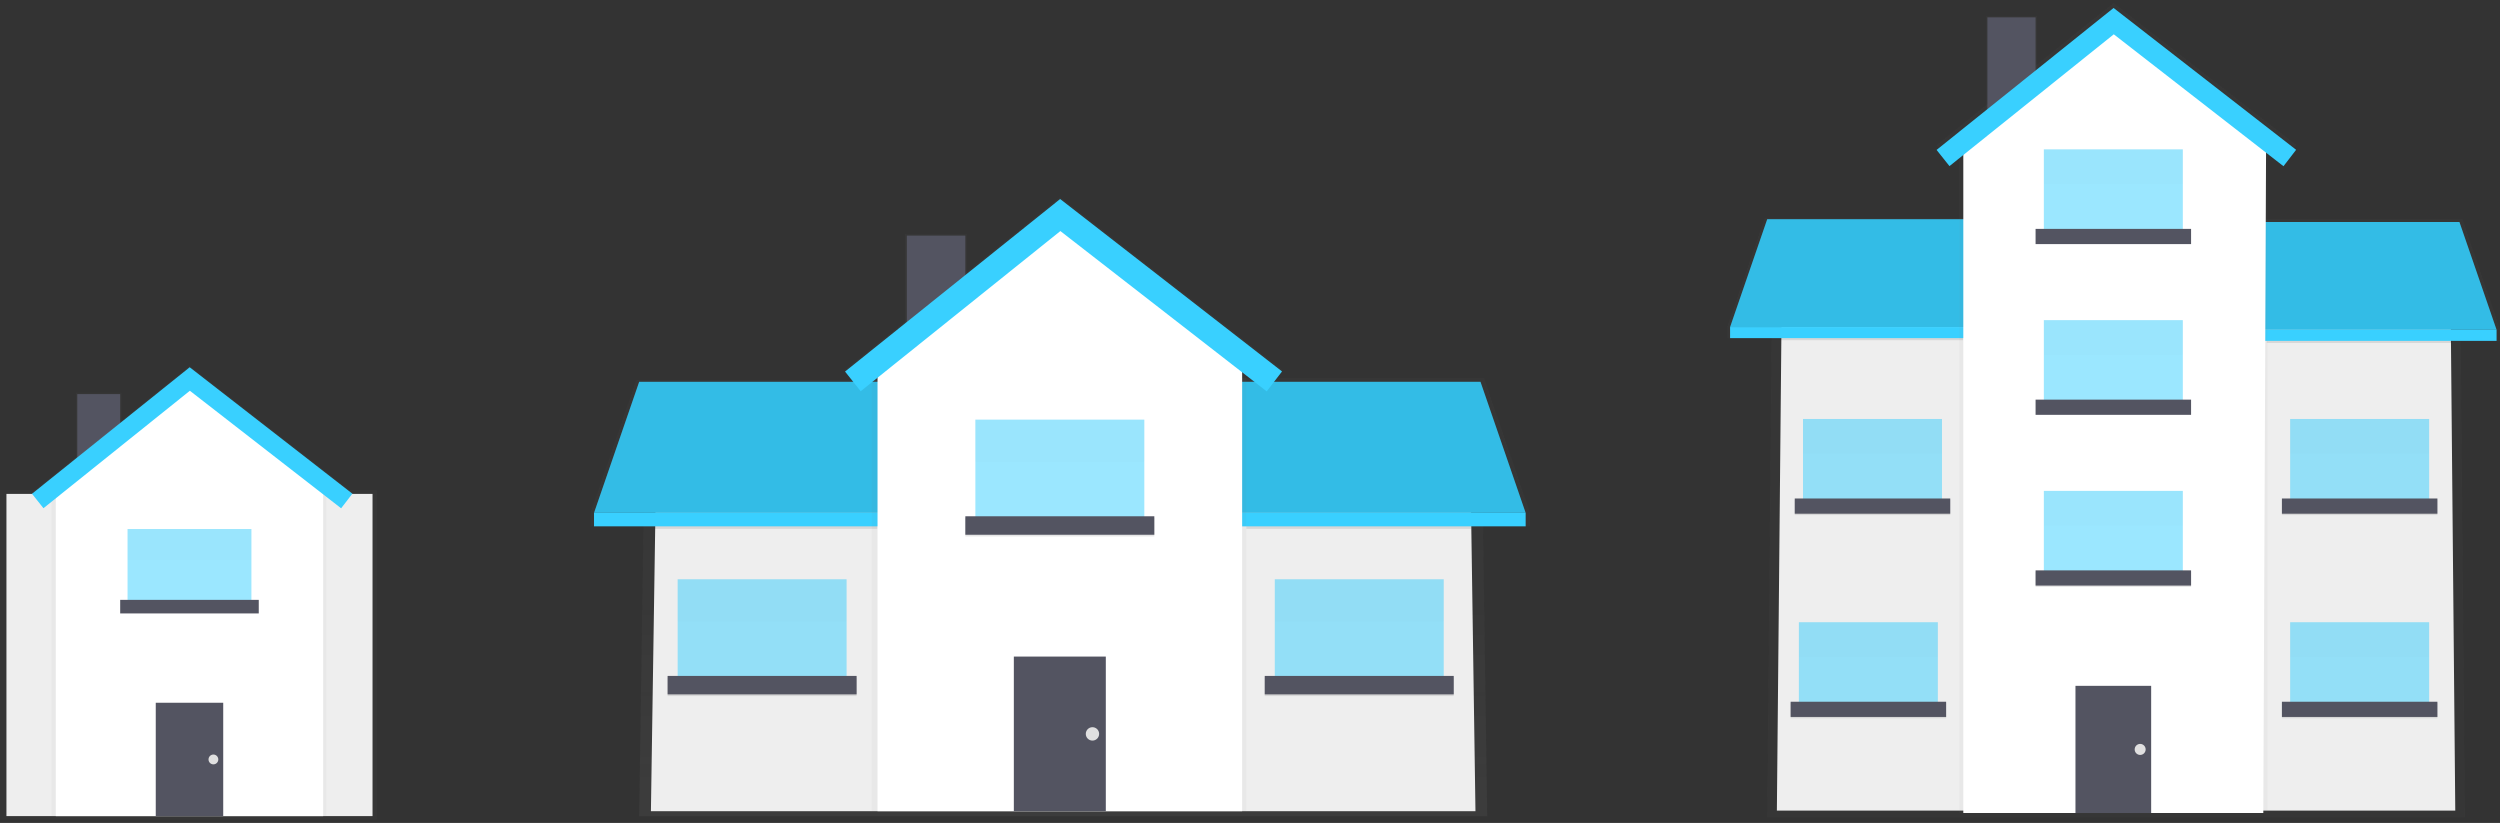 <svg width="401" height="132" viewBox="0 0 401 132" fill="none" xmlns="http://www.w3.org/2000/svg">
<rect x="0" y="0" width="401" height="132" fill="#333333" stroke="none"/>
<g clip-path="url(#clip0)">
<g opacity="0.7">
<path opacity="0.7" d="M238.548 130.92H102.524L103.465 66.907L142.367 60.437H197.366L237.606 65.019L238.548 130.92Z" fill="url(#paint0_linear)"/>
</g>
<path d="M236.664 130.113H104.407L105.349 67.714L142.492 61.244H198.035L235.722 65.826L236.664 130.113Z" fill="#EEEEEE"/>
<g opacity="0.7">
<path opacity="0.7" d="M155.108 37.525H145.183V57.204H155.108V37.525Z" fill="url(#paint1_linear)"/>
</g>
<g opacity="0.7">
<path opacity="0.7" d="M145.178 82.245V60.975H102.067L94.745 82.245V84.424H145.451V82.245H145.178Z" fill="url(#paint2_linear)"/>
</g>
<path d="M145.183 82.268H95.281L102.524 61.244H145.183V82.268Z" fill="#39D0FF"/>
<path opacity="0.1" d="M145.183 82.268H95.281L102.524 61.244H145.183V82.268Z" fill="black"/>
<path d="M145.451 82.268H95.281V84.424H145.451V82.268Z" fill="#39D0FF"/>
<g opacity="0.7">
<path opacity="0.7" d="M238.044 60.706H194.817V82.217H194.545V84.424H245.389V82.217L238.044 60.706Z" fill="url(#paint3_linear)"/>
</g>
<path d="M194.813 82.268H244.715L237.472 61.244H194.813V82.268Z" fill="#39D0FF"/>
<path opacity="0.1" d="M194.813 82.268H244.715L237.472 61.244H194.813V82.268Z" fill="black"/>
<path d="M194.545 84.424H244.715V82.268H194.545V84.424Z" fill="#39D0FF"/>
<path opacity="0.5" d="M135.793 92.917H108.696V109.896H135.793V92.917Z" fill="#39D0FF"/>
<path opacity="0.1" d="M137.4 108.686H107.084V111.649H137.4V108.686Z" fill="black"/>
<path d="M137.4 108.417H107.084V111.38H137.4V108.417Z" fill="#535461"/>
<g opacity="0.1">
<path opacity="0.1" d="M135.793 92.917H108.696V99.656H135.793V92.917Z" fill="black"/>
</g>
<path opacity="0.5" d="M231.572 92.917H204.475V109.896H231.572V92.917Z" fill="#39D0FF"/>
<path opacity="0.1" d="M233.179 108.686H202.864V111.649H233.179V108.686Z" fill="black"/>
<path d="M233.179 108.417H202.864V111.38H233.179V108.417Z" fill="#535461"/>
<g opacity="0.1">
<path opacity="0.1" d="M231.572 92.917H204.475V99.656H231.572V92.917Z" fill="black"/>
</g>
<g opacity="0.7">
<path opacity="0.7" d="M203.177 62.505L170.083 36.792L138.055 62.487L135.544 59.328L170.046 31.653L205.638 59.31L203.177 62.505Z" fill="url(#paint4_linear)"/>
</g>
<path opacity="0.1" d="M140.756 84.424H105.072V84.828H140.756V84.424Z" fill="black"/>
<path opacity="0.1" d="M235.999 84.424H199.914V84.828H235.999V84.424Z" fill="black"/>
<path d="M154.84 37.794H145.451V57.199H154.84V37.794Z" fill="#535461"/>
<g opacity="0.7">
<path opacity="0.7" d="M199.914 130.113H139.819V56.258L170.125 55.585L199.914 56.258V130.113Z" fill="url(#paint5_linear)"/>
</g>
<path d="M199.24 130.113H140.756V56.258L170 35.368L199.24 56.258V130.113Z" fill="white"/>
<path d="M177.372 105.314H162.619V130.113H177.372V105.314Z" fill="#535461"/>
<path opacity="0.1" d="M185.155 83.079H154.84V86.043H185.155V83.079Z" fill="black"/>
<path opacity="0.5" d="M183.549 67.31H156.451V84.29H183.549V67.31Z" fill="#39D0FF"/>
<path d="M185.155 82.81H154.84V85.774H185.155V82.81Z" fill="#535461"/>
<g opacity="0.1">
<path opacity="0.1" d="M183.549 67.31H156.451V74.049H183.549V67.31Z" fill="black"/>
</g>
<path d="M203.177 62.774L170.083 37.061L138.055 62.756L135.544 59.597L170.046 31.922L205.638 59.579L203.177 62.774Z" fill="#39D0FF"/>
<path d="M175.23 118.792C175.822 118.792 176.301 118.31 176.301 117.716C176.301 117.122 175.822 116.64 175.23 116.64C174.639 116.64 174.159 117.122 174.159 117.716C174.159 118.31 174.639 118.792 175.23 118.792Z" fill="#E0E0E0"/>
<g opacity="0.7">
<path opacity="0.7" d="M60.391 78.632H0V131.5H60.391V78.632Z" fill="url(#paint6_linear)"/>
</g>
<path d="M59.754 79.221H1.034V130.902H59.754V79.221Z" fill="#EEEEEE"/>
<g opacity="0.7">
<path opacity="0.7" d="M19.476 63.015H12.196V77.444H19.476V63.015Z" fill="url(#paint7_linear)"/>
</g>
<path d="M19.278 63.215H12.395V77.444H19.278V63.215Z" fill="#535461"/>
<g opacity="0.7">
<path opacity="0.7" d="M52.326 130.906H8.263V76.753L30.486 76.257L52.326 76.753V130.906Z" fill="url(#paint8_linear)"/>
</g>
<path d="M51.837 130.906H8.951V76.753L30.394 61.434L51.837 76.753V130.906Z" fill="white"/>
<path d="M35.804 112.721H24.983V130.902H35.804V112.721Z" fill="#535461"/>
<path opacity="0.5" d="M40.328 84.856H20.459V97.309H40.328V84.856Z" fill="#39D0FF"/>
<path d="M41.505 96.219H19.278V98.394H41.505V96.219Z" fill="#535461"/>
<g opacity="0.1">
<path opacity="0.1" d="M40.328 84.856H20.459V89.795H40.328V84.856Z" fill="black"/>
</g>
<g opacity="0.7">
<path opacity="0.7" d="M54.717 81.335L30.454 62.482L6.971 81.322L5.129 79.003L30.426 58.711L56.522 78.989L54.717 81.335Z" fill="url(#paint9_linear)"/>
</g>
<path d="M54.717 81.53L30.454 62.677L6.971 81.516L5.129 79.202L30.426 58.906L56.522 79.188L54.717 81.53Z" fill="#39D0FF"/>
<path d="M34.23 122.604C34.663 122.604 35.015 122.251 35.015 121.816C35.015 121.38 34.663 121.027 34.23 121.027C33.797 121.027 33.445 121.38 33.445 121.816C33.445 122.251 33.797 122.604 34.23 122.604Z" fill="#E0E0E0"/>
<g opacity="0.7">
<path opacity="0.7" d="M395.373 131.073H283.464L284.235 47.186L316.24 38.708H361.494L394.602 44.714L395.373 131.073Z" fill="url(#paint10_linear)"/>
</g>
<path d="M393.826 130.016H285.011L285.786 48.243L316.346 39.77H362.043L393.051 45.771L393.826 130.016Z" fill="#EEEEEE"/>
<g opacity="0.7">
<path opacity="0.7" d="M326.724 2.559H318.557V18.75H326.724V2.559Z" fill="url(#paint11_linear)"/>
</g>
<g opacity="0.7">
<path opacity="0.7" d="M318.557 52.436V34.937H283.086L277.061 52.436V54.231H318.779V52.436H318.557Z" fill="url(#paint12_linear)"/>
</g>
<path d="M318.557 52.459H277.505L283.464 35.16H318.557V52.459Z" fill="#39D0FF"/>
<path opacity="0.1" d="M318.557 52.459H277.505L283.464 35.16H318.557V52.459Z" fill="black"/>
<path d="M318.784 52.459H277.505V54.236H318.784V52.459Z" fill="#39D0FF"/>
<g opacity="0.7">
<path opacity="0.7" d="M394.962 35.16H359.398V52.858H359.172V54.676H401V52.858L394.962 35.16Z" fill="url(#paint13_linear)"/>
</g>
<path d="M359.393 52.9H400.451L394.491 35.605H359.393V52.9Z" fill="#39D0FF"/>
<path opacity="0.1" d="M359.393 52.9H400.451L394.491 35.605H359.393V52.9Z" fill="black"/>
<path d="M359.172 54.676L400.451 54.676V52.9L359.172 52.9V54.676Z" fill="#39D0FF"/>
<path opacity="0.5" d="M310.83 99.804H288.538V113.774H310.83V99.804Z" fill="#39D0FF"/>
<path opacity="0.1" d="M312.159 112.776H287.217V115.216H312.159V112.776Z" fill="black"/>
<path d="M312.159 112.558H287.217V114.998H312.159V112.558Z" fill="#535461"/>
<g opacity="0.1">
<path opacity="0.1" d="M310.83 99.804H288.538V105.346H310.83V99.804Z" fill="black"/>
</g>
<path opacity="0.5" d="M389.635 99.804H367.343V113.774H389.635V99.804Z" fill="#39D0FF"/>
<path opacity="0.1" d="M390.96 112.776H366.018V115.216H390.96V112.776Z" fill="black"/>
<path d="M390.96 112.558H366.018V114.998H390.96V112.558Z" fill="#535461"/>
<g opacity="0.1">
<path opacity="0.1" d="M389.635 99.804H367.343V105.346H389.635V99.804Z" fill="black"/>
</g>
<path opacity="0.5" d="M389.635 67.204H367.343V81.173H389.635V67.204Z" fill="#39D0FF"/>
<path opacity="0.1" d="M390.96 80.181H366.018V82.62H390.96V80.181Z" fill="black"/>
<path d="M390.96 79.958H366.018V82.398H390.96V79.958Z" fill="#535461"/>
<g opacity="0.1">
<path opacity="0.1" d="M389.635 67.204H367.343V72.746H389.635V67.204Z" fill="black"/>
</g>
<path opacity="0.5" d="M311.494 67.204H289.202V81.173H311.494V67.204Z" fill="#39D0FF"/>
<path opacity="0.1" d="M312.819 80.181H287.877V82.62H312.819V80.181Z" fill="black"/>
<path d="M312.819 79.958H287.877V82.398H312.819V79.958Z" fill="#535461"/>
<g opacity="0.1">
<path opacity="0.1" d="M311.494 67.204H289.202V72.746H311.494V67.204Z" fill="black"/>
</g>
<g opacity="0.7">
<path opacity="0.7" d="M366.272 25.884L339.049 4.73L312.695 25.87L310.627 23.273L339.017 0.5L368.298 23.254L366.272 25.884Z" fill="url(#paint14_linear)"/>
</g>
<path opacity="0.1" d="M314.915 54.231H285.56V54.565H314.915V54.231Z" fill="black"/>
<path opacity="0.1" d="M393.277 54.676H363.589V55.01H393.277V54.676Z" fill="black"/>
<path d="M326.507 2.782H318.779V18.75H326.507V2.782Z" fill="#535461"/>
<g opacity="0.7">
<path opacity="0.7" d="M363.7 130.41H314.255V23.055L339.192 22.076L363.7 23.055V130.41Z" fill="url(#paint15_linear)"/>
</g>
<path d="M363.035 130.41H314.915V22.628L338.975 4.447L363.479 23.296L363.035 130.41Z" fill="white"/>
<path d="M345.046 110.008H332.905V130.41H345.046V110.008Z" fill="#535461"/>
<path opacity="0.1" d="M351.449 91.711H326.507V94.15H351.449V91.711Z" fill="black"/>
<path opacity="0.5" d="M350.124 78.738H327.832V92.708H350.124V78.738Z" fill="#39D0FF"/>
<path d="M351.449 91.488H326.507V93.928H351.449V91.488Z" fill="#535461"/>
<g opacity="0.1">
<path opacity="0.1" d="M350.124 78.738H327.832V84.281H350.124V78.738Z" fill="black"/>
</g>
<path opacity="0.5" d="M350.124 51.351H327.832V65.32H350.124V51.351Z" fill="#39D0FF"/>
<path d="M351.449 64.101H326.507V66.54H351.449V64.101Z" fill="#535461"/>
<g opacity="0.1">
<path opacity="0.1" d="M350.124 51.351H327.832V56.893H350.124V51.351Z" fill="black"/>
</g>
<path opacity="0.5" d="M350.124 23.959H327.832V37.929H350.124V23.959Z" fill="#39D0FF"/>
<path d="M351.449 36.713H326.507V39.153H351.449V36.713Z" fill="#535461"/>
<g opacity="0.1">
<path opacity="0.1" d="M350.124 23.959H327.832V29.501H350.124V23.959Z" fill="black"/>
</g>
<path d="M366.272 26.663L339.049 5.504L312.695 26.644L310.627 24.047L339.017 1.275L368.298 24.029L366.272 26.663Z" fill="#39D0FF"/>
<path d="M343.282 121.092C343.769 121.092 344.164 120.696 344.164 120.207C344.164 119.717 343.769 119.321 343.282 119.321C342.795 119.321 342.401 119.717 342.401 120.207C342.401 120.696 342.795 121.092 343.282 121.092Z" fill="#E0E0E0"/>
</g>
<defs>
<linearGradient id="paint0_linear" x1="170.536" y1="130.92" x2="170.536" y2="60.437" gradientUnits="userSpaceOnUse">
<stop stop-color="#808080" stop-opacity="0.25"/>
<stop offset="0.54" stop-color="#808080" stop-opacity="0.12"/>
<stop offset="1" stop-color="#808080" stop-opacity="0.1"/>
</linearGradient>
<linearGradient id="paint1_linear" x1="3373.31" y1="2443.28" x2="3373.31" y2="1608.5" gradientUnits="userSpaceOnUse">
<stop stop-color="#808080" stop-opacity="0.25"/>
<stop offset="0.54" stop-color="#808080" stop-opacity="0.12"/>
<stop offset="1" stop-color="#808080" stop-opacity="0.1"/>
</linearGradient>
<linearGradient id="paint2_linear" x1="13286.3" y1="4304.19" x2="13286.3" y2="3118.58" gradientUnits="userSpaceOnUse">
<stop stop-color="#808080" stop-opacity="0.25"/>
<stop offset="0.54" stop-color="#808080" stop-opacity="0.12"/>
<stop offset="1" stop-color="#808080" stop-opacity="0.1"/>
</linearGradient>
<linearGradient id="paint3_linear" x1="24421.7" y1="4352.6" x2="24421.7" y2="3139.63" gradientUnits="userSpaceOnUse">
<stop stop-color="#808080" stop-opacity="0.25"/>
<stop offset="0.54" stop-color="#808080" stop-opacity="0.12"/>
<stop offset="1" stop-color="#808080" stop-opacity="0.1"/>
</linearGradient>
<linearGradient id="paint4_linear" x1="26038.1" y1="4156.24" x2="26038.1" y2="2103.98" gradientUnits="userSpaceOnUse">
<stop stop-color="#808080" stop-opacity="0.25"/>
<stop offset="0.54" stop-color="#808080" stop-opacity="0.12"/>
<stop offset="1" stop-color="#808080" stop-opacity="0.1"/>
</linearGradient>
<linearGradient id="paint5_linear" x1="22253" y1="20883.1" x2="22253" y2="8907.26" gradientUnits="userSpaceOnUse">
<stop stop-color="#808080" stop-opacity="0.25"/>
<stop offset="0.54" stop-color="#808080" stop-opacity="0.12"/>
<stop offset="1" stop-color="#808080" stop-opacity="0.1"/>
</linearGradient>
<linearGradient id="paint6_linear" x1="3950.14" y1="15011.3" x2="3950.14" y2="8984.85" gradientUnits="userSpaceOnUse">
<stop stop-color="#808080" stop-opacity="0.25"/>
<stop offset="0.54" stop-color="#808080" stop-opacity="0.12"/>
<stop offset="1" stop-color="#808080" stop-opacity="0.1"/>
</linearGradient>
<linearGradient id="paint7_linear" x1="261.897" y1="2456.75" x2="261.897" y2="2007.87" gradientUnits="userSpaceOnUse">
<stop stop-color="#808080" stop-opacity="0.25"/>
<stop offset="0.54" stop-color="#808080" stop-opacity="0.12"/>
<stop offset="1" stop-color="#808080" stop-opacity="0.1"/>
</linearGradient>
<linearGradient id="paint8_linear" x1="2899.65" y1="15442" x2="2899.65" y2="9002.7" gradientUnits="userSpaceOnUse">
<stop stop-color="#808080" stop-opacity="0.25"/>
<stop offset="0.54" stop-color="#808080" stop-opacity="0.12"/>
<stop offset="1" stop-color="#808080" stop-opacity="0.1"/>
</linearGradient>
<linearGradient id="paint9_linear" x1="3437.18" y1="4001.86" x2="3437.18" y2="2898.26" gradientUnits="userSpaceOnUse">
<stop stop-color="#808080" stop-opacity="0.25"/>
<stop offset="0.54" stop-color="#808080" stop-opacity="0.12"/>
<stop offset="1" stop-color="#808080" stop-opacity="0.1"/>
</linearGradient>
<linearGradient id="paint10_linear" x1="82565.3" y1="26042.4" x2="82565.3" y2="7647.78" gradientUnits="userSpaceOnUse">
<stop stop-color="#808080" stop-opacity="0.25"/>
<stop offset="0.54" stop-color="#808080" stop-opacity="0.12"/>
<stop offset="1" stop-color="#808080" stop-opacity="0.1"/>
</linearGradient>
<linearGradient id="paint11_linear" x1="6026.1" y1="639.684" x2="6026.1" y2="74.448" gradientUnits="userSpaceOnUse">
<stop stop-color="#808080" stop-opacity="0.25"/>
<stop offset="0.54" stop-color="#808080" stop-opacity="0.12"/>
<stop offset="1" stop-color="#808080" stop-opacity="0.1"/>
</linearGradient>
<linearGradient id="paint12_linear" x1="27200.3" y1="2270.15" x2="27200.3" y2="1467.52" gradientUnits="userSpaceOnUse">
<stop stop-color="#808080" stop-opacity="0.25"/>
<stop offset="0.54" stop-color="#808080" stop-opacity="0.12"/>
<stop offset="1" stop-color="#808080" stop-opacity="0.1"/>
</linearGradient>
<linearGradient id="paint13_linear" x1="34799" y1="2314.9" x2="34799" y2="1493.64" gradientUnits="userSpaceOnUse">
<stop stop-color="#808080" stop-opacity="0.25"/>
<stop offset="0.54" stop-color="#808080" stop-opacity="0.12"/>
<stop offset="1" stop-color="#808080" stop-opacity="0.1"/>
</linearGradient>
<linearGradient id="paint14_linear" x1="42719.9" y1="1389.75" x2="42719.9" y2="0.5" gradientUnits="userSpaceOnUse">
<stop stop-color="#808080" stop-opacity="0.25"/>
<stop offset="0.54" stop-color="#808080" stop-opacity="0.12"/>
<stop offset="1" stop-color="#808080" stop-opacity="0.1"/>
</linearGradient>
<linearGradient id="paint15_linear" x1="36621.9" y1="30366.5" x2="36621.9" y2="5061.78" gradientUnits="userSpaceOnUse">
<stop stop-color="#808080" stop-opacity="0.25"/>
<stop offset="0.54" stop-color="#808080" stop-opacity="0.12"/>
<stop offset="1" stop-color="#808080" stop-opacity="0.1"/>
</linearGradient>
<clipPath id="clip0">
<rect width="401" height="131" fill="white" transform="translate(0 0.5)"/>
</clipPath>
</defs>
</svg>
